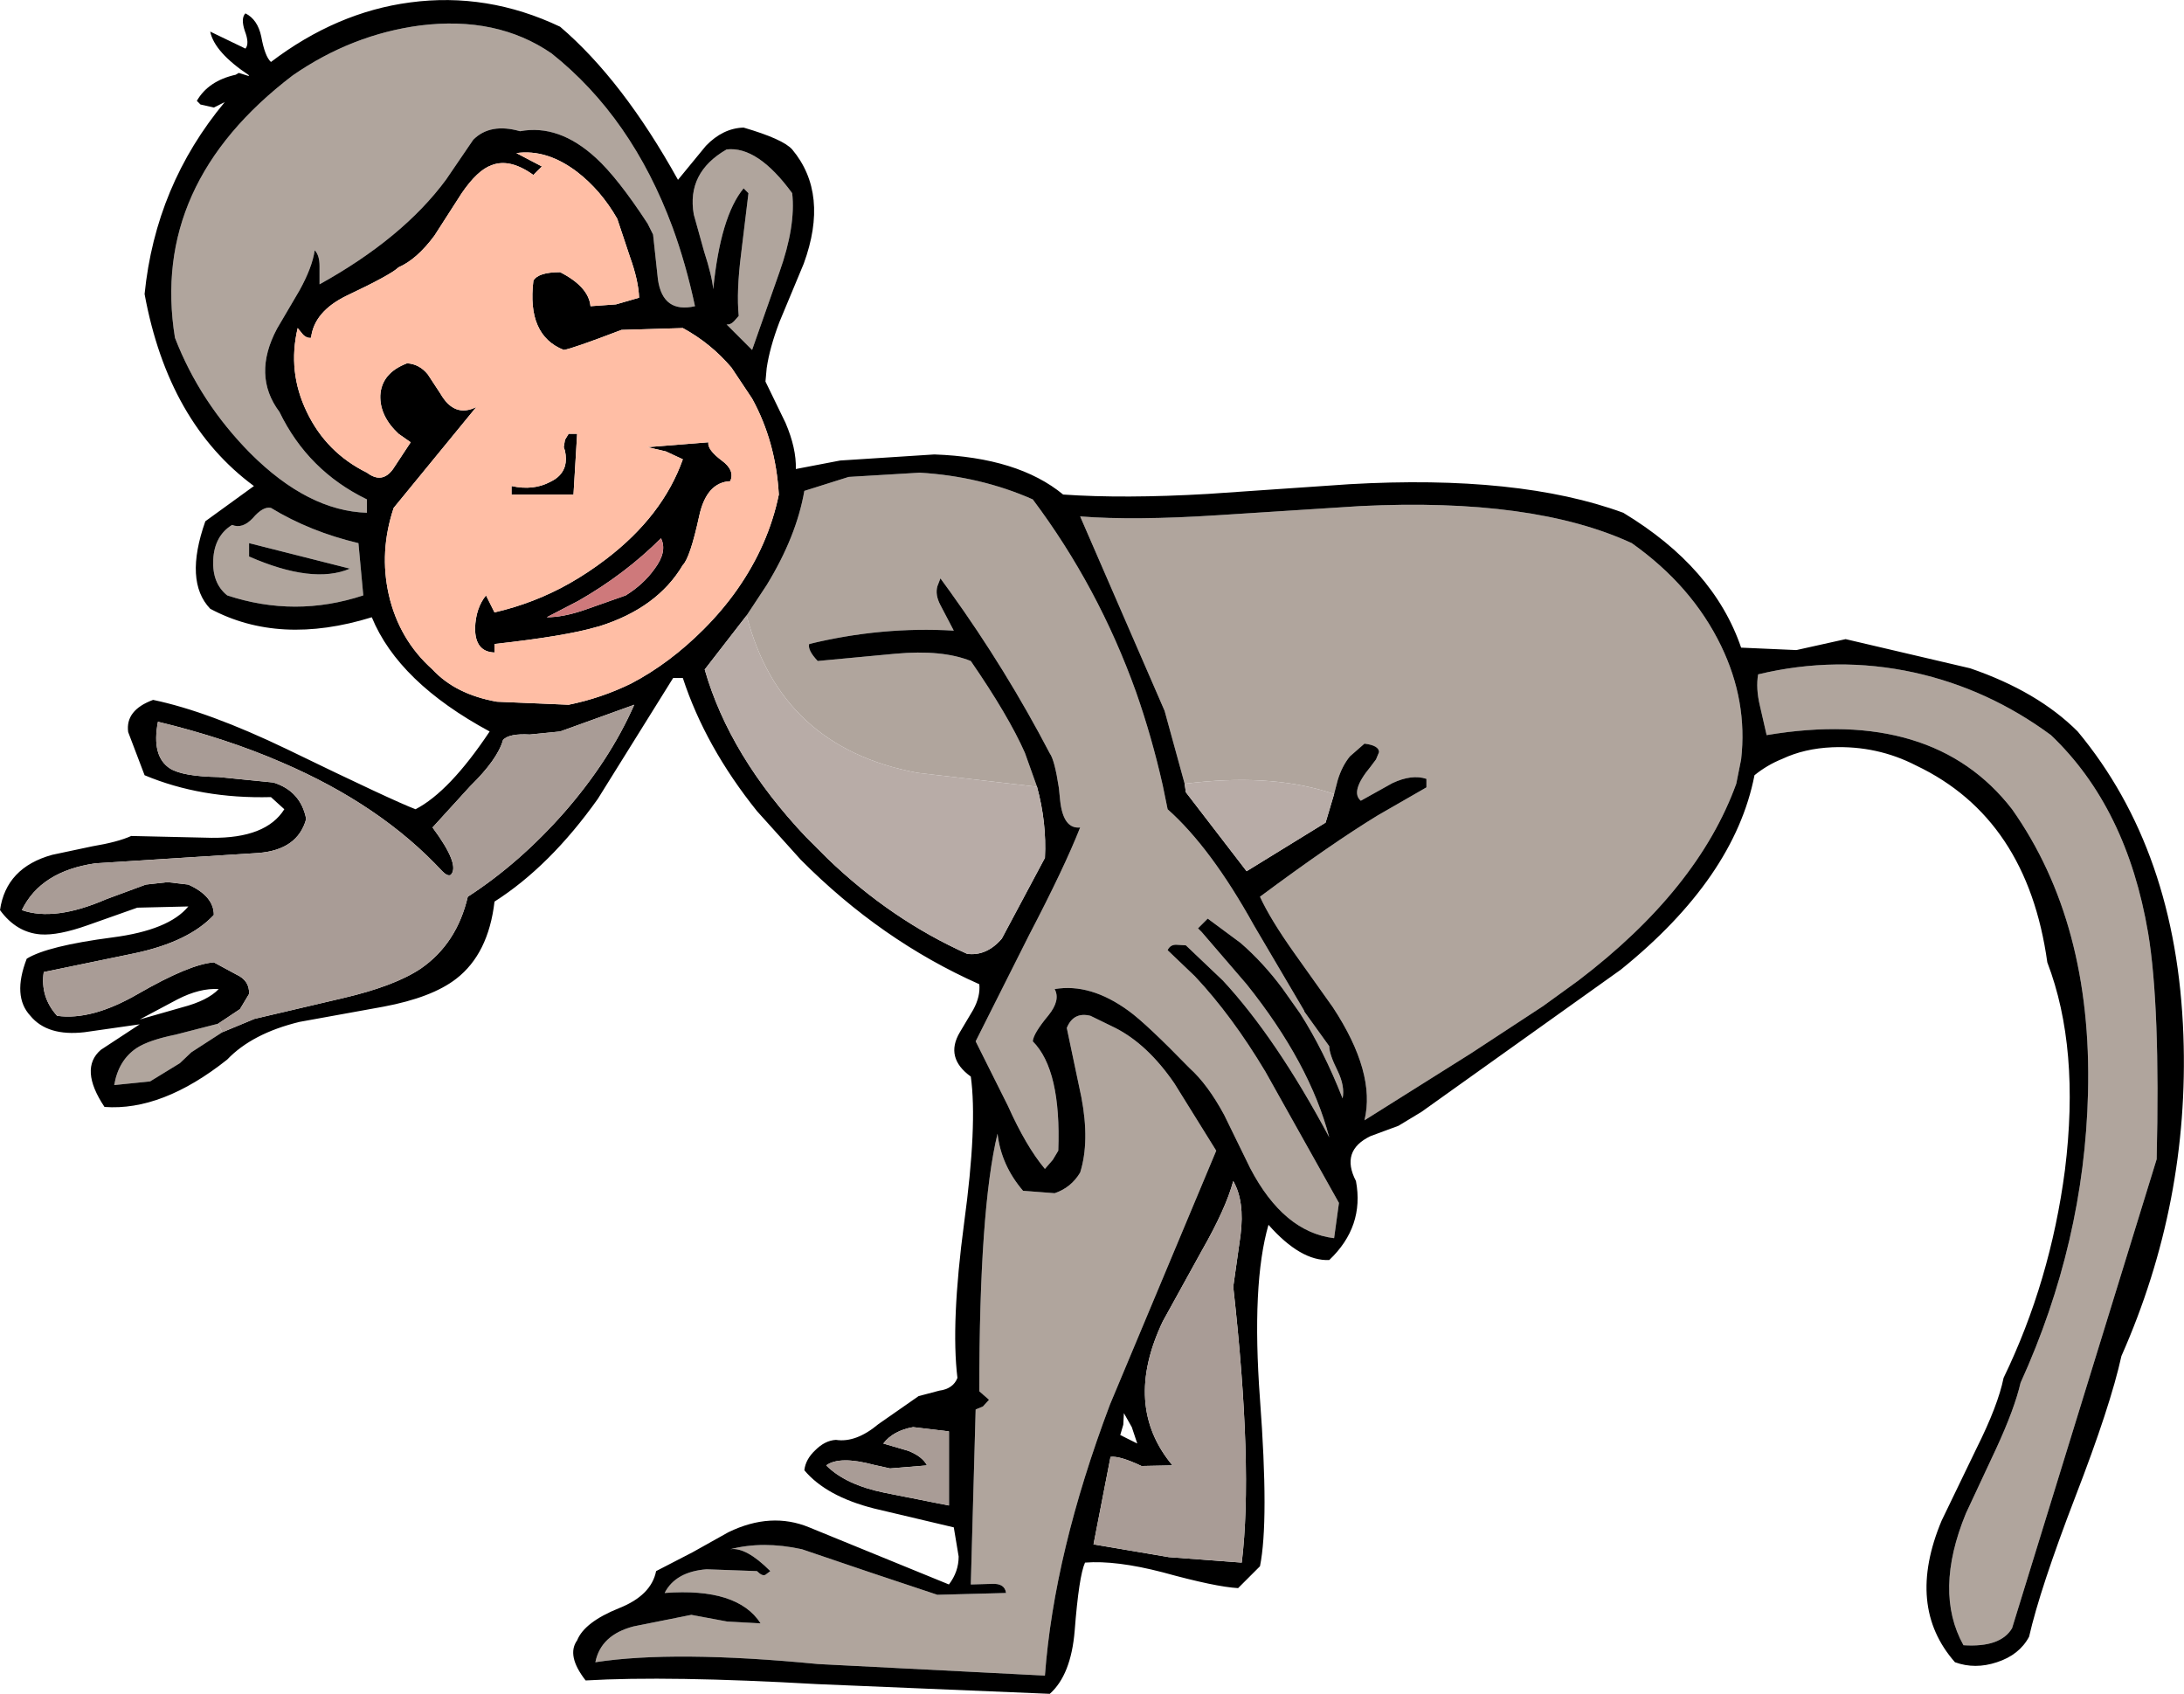 <?xml version="1.0" encoding="UTF-8" standalone="no"?>
<svg xmlns:xlink="http://www.w3.org/1999/xlink" height="139.4px" width="179.75px" xmlns="http://www.w3.org/2000/svg">
  <g transform="matrix(1.0, 0.0, 0.0, 1.0, 81.4, 75.9)">
    <path d="M16.1 -11.4 L14.45 -17.4 7.5 -33.4 Q11.95 -33.05 18.85 -33.5 L30.55 -34.25 Q44.8 -34.95 52.9 -31.2 57.85 -27.7 60.25 -22.75 62.45 -18.2 61.9 -13.4 L61.5 -11.4 Q58.35 -2.7 48.5 4.8 L45.6 6.9 39.65 10.8 30.9 16.3 Q31.85 12.4 28.3 7.0 L25.1 2.5 Q23.15 -0.25 22.3 -2.1 28.15 -6.45 32.0 -8.8 L36.0 -11.1 36.0 -11.8 Q34.8 -12.2 33.2 -11.45 L30.6 -10.0 Q29.7 -10.75 31.4 -12.8 L31.85 -13.4 32.1 -14.0 Q32.1 -14.55 30.9 -14.7 L29.7 -13.65 Q29.05 -12.85 28.7 -11.7 L28.4 -10.55 Q23.6 -12.2 17.0 -11.5 L16.1 -11.4 M-19.95 -25.25 L-18.3 -27.75 Q-15.85 -31.75 -15.2 -35.5 L-11.55 -36.65 -5.7 -37.0 Q-0.7 -36.7 3.6 -34.8 9.0 -27.6 12.1 -18.95 13.4 -15.25 14.3 -11.25 L14.7 -9.3 Q18.25 -6.15 21.8 0.25 L25.95 7.3 25.95 7.35 28.0 10.2 Q28.0 10.85 28.7 12.25 29.3 13.5 29.1 14.5 27.55 10.55 25.6 7.5 L24.15 5.45 Q22.55 3.3 20.7 1.7 L18.0 -0.3 17.2 0.5 17.5 0.8 21.2 5.1 Q26.4 11.6 28.0 17.7 23.65 9.55 19.25 4.8 L16.2 1.9 15.4 1.85 Q14.9 1.85 14.7 2.3 L16.95 4.45 Q20.0 7.7 22.75 12.3 L28.8 23.1 28.4 26.0 Q24.25 25.5 21.5 20.25 L19.35 15.85 Q18.0 13.35 16.5 12.0 12.95 8.35 11.5 7.3 8.35 5.0 5.4 5.5 5.9 6.4 4.9 7.65 3.65 9.15 3.6 9.8 5.95 12.15 5.7 18.8 L5.25 19.55 4.6 20.3 Q3.05 18.45 1.55 15.1 L-1.1 9.8 3.3 1.05 Q6.2 -4.5 7.5 -7.8 6.1 -7.65 5.85 -10.05 L5.75 -11.05 Q5.4 -13.35 5.0 -13.9 1.4 -20.8 -3.2 -27.2 L-4.0 -28.3 -4.25 -27.65 Q-4.45 -26.95 -4.0 -26.1 L-2.9 -24.0 Q-8.85 -24.35 -14.8 -22.9 -14.95 -22.4 -14.1 -21.5 L-7.7 -22.1 Q-3.85 -22.45 -1.5 -21.5 1.6 -17.0 2.95 -13.95 L3.95 -11.15 -5.9 -12.3 Q-17.15 -14.4 -19.95 -25.25 M63.45 -17.8 Q63.1 -19.25 63.3 -20.4 69.75 -21.95 76.15 -20.55 82.25 -19.2 87.4 -15.4 93.65 -9.45 95.4 0.9 96.4 6.9 96.1 19.5 L84.2 58.1 Q83.25 59.7 80.2 59.5 77.75 55.1 80.4 48.65 L82.9 43.3 Q84.4 40.05 84.9 37.9 90.15 26.35 90.45 14.05 90.8 0.05 84.2 -9.3 77.7 -17.7 64.0 -15.4 L63.45 -17.8 M8.35 7.7 L10.4 8.7 Q13.05 10.05 15.25 13.25 L18.7 18.8 9.95 39.7 Q5.35 51.9 4.6 62.0 L-14.05 61.05 Q-25.9 59.9 -32.4 60.9 -31.95 58.65 -29.25 57.95 L-24.5 57.0 -21.55 57.55 -18.8 57.7 Q-20.7 54.75 -26.7 55.2 -25.8 53.45 -23.25 53.25 L-19.1 53.4 Q-18.65 53.85 -18.4 53.7 L-18.0 53.4 Q-20.0 51.4 -21.3 51.6 -18.6 50.9 -15.4 51.6 L-9.8 53.5 -4.25 55.35 1.4 55.2 Q1.3 54.4 0.25 54.45 L-1.5 54.5 -1.1 40.1 -0.5 39.85 0.0 39.3 -0.8 38.6 Q-0.8 23.6 0.7 17.4 1.0 20.0 2.8 22.1 L5.4 22.3 Q6.75 21.85 7.5 20.6 8.3 18.05 7.6 14.4 L6.4 8.7 Q6.95 7.35 8.35 7.7 M-38.6 -65.1 Q-41.05 -65.8 -42.45 -64.4 L-44.7 -61.1 Q-48.25 -56.3 -55.1 -52.5 L-55.1 -54.0 Q-55.1 -54.9 -55.5 -55.3 -55.7 -53.9 -56.75 -52.0 L-58.6 -48.85 Q-60.65 -45.0 -58.4 -42.0 -56.05 -37.15 -51.2 -34.8 L-51.2 -33.7 Q-56.05 -33.85 -60.8 -38.6 -64.95 -42.8 -67.0 -48.1 -69.05 -60.75 -57.3 -69.7 -52.45 -73.05 -46.85 -73.8 -40.5 -74.6 -36.0 -71.5 -29.4 -66.25 -26.05 -57.2 -24.95 -54.2 -24.2 -50.7 -26.85 -50.1 -27.25 -52.9 L-27.65 -56.6 -28.1 -57.5 Q-30.55 -61.25 -32.35 -62.9 -35.4 -65.7 -38.6 -65.1 M-24.3 -58.25 Q-24.9 -61.7 -21.6 -63.6 -19.05 -63.9 -16.2 -60.0 -15.9 -57.3 -17.25 -53.5 L-19.5 -47.1 -21.6 -49.2 Q-21.3 -49.15 -21.0 -49.45 L-20.6 -49.9 Q-20.8 -51.9 -20.4 -55.05 L-19.8 -60.0 -20.2 -60.4 Q-22.1 -58.1 -22.7 -52.1 -22.8 -53.2 -23.45 -55.2 L-24.3 -58.25 M-51.5 -26.9 Q-57.1 -25.05 -62.7 -26.9 -63.95 -27.9 -63.85 -29.85 -63.75 -31.8 -62.3 -32.7 -61.45 -32.35 -60.6 -33.25 -59.75 -34.25 -59.1 -34.1 -55.9 -32.15 -51.9 -31.2 L-51.5 -26.9 M-60.9 -31.2 L-60.9 -30.1 Q-55.65 -27.8 -52.6 -29.1 L-60.9 -31.2 M-63.1 9.05 L-65.65 10.7 -66.6 11.6 -69.05 13.1 -72.0 13.4 Q-71.65 11.35 -70.15 10.35 -69.15 9.7 -66.95 9.25 L-63.45 8.35 -63.1 9.05" fill="#b0a59d" fill-rule="evenodd" stroke="none"/>
    <path d="M18.0 -35.25 L29.65 -36.05 Q43.6 -36.85 52.2 -33.7 59.65 -29.2 61.9 -22.6 L66.45 -22.4 70.5 -23.3 80.75 -20.9 Q86.3 -19.0 89.6 -15.7 97.75 -5.9 98.3 9.3 98.8 23.05 93.2 35.7 92.3 39.8 89.4 47.3 86.5 54.85 85.6 58.8 84.8 60.3 82.95 60.9 81.15 61.5 79.5 60.9 75.45 56.3 78.4 49.25 L81.25 43.35 Q83.05 39.75 83.5 37.5 87.35 29.55 88.55 20.4 89.8 10.35 87.1 3.3 85.45 -8.55 76.3 -12.9 73.1 -14.55 69.4 -14.4 67.1 -14.3 65.3 -13.45 64.05 -12.95 63.0 -12.1 61.35 -3.65 52.0 3.9 L35.6 15.6 33.7 16.75 31.4 17.6 Q28.9 18.8 30.2 21.3 30.9 25.05 28.0 27.8 25.65 27.9 23.0 24.9 21.6 29.75 22.3 39.25 23.05 49.3 22.3 53.0 L20.5 54.8 Q18.65 54.7 14.3 53.5 10.45 52.5 7.9 52.7 7.4 53.8 7.05 58.3 6.75 61.95 5.0 63.5 L-14.15 62.7 Q-26.4 62.0 -33.2 62.4 -34.8 60.35 -33.9 59.1 -33.3 57.6 -30.45 56.45 -27.8 55.4 -27.4 53.4 L-24.4 51.85 -21.45 50.2 Q-17.95 48.5 -14.8 49.8 L-3.3 54.5 Q-2.5 53.45 -2.5 52.2 L-2.9 49.8 -9.45 48.25 Q-13.4 47.25 -15.2 45.1 -15.1 44.2 -14.3 43.45 -13.5 42.65 -12.6 42.6 -10.95 42.85 -9.1 41.3 L-5.8 39.0 -4.1 38.55 Q-2.95 38.4 -2.6 37.5 -3.15 33.0 -2.05 24.75 -0.95 16.65 -1.5 12.7 -3.65 11.15 -2.4 9.05 L-1.3 7.2 Q-0.7 6.1 -0.8 5.1 -8.9 1.5 -15.5 -5.15 L-19.1 -9.15 Q-23.35 -14.45 -25.2 -20.1 L-26.0 -20.1 -32.2 -10.15 Q-36.15 -4.6 -40.7 -1.7 -41.2 2.6 -43.85 4.65 -45.85 6.2 -49.85 6.95 L-56.75 8.2 Q-60.65 9.15 -62.7 11.3 -68.05 15.55 -72.8 15.2 -74.9 12.05 -73.1 10.5 L-69.9 8.4 -74.45 9.05 Q-77.5 9.4 -78.9 7.7 -80.4 6.1 -79.2 3.0 -77.5 1.95 -72.15 1.25 -67.5 0.65 -65.9 -1.3 L-70.1 -1.2 -74.2 0.25 Q-76.6 1.1 -78.05 1.0 -80.05 0.85 -81.4 -1.0 -80.9 -4.5 -77.1 -5.55 L-73.8 -6.25 Q-71.7 -6.6 -70.6 -7.1 L-64.0 -6.95 Q-59.5 -6.9 -58.0 -9.3 L-59.1 -10.3 Q-64.85 -10.15 -69.5 -12.1 L-70.85 -15.65 Q-71.1 -17.45 -68.8 -18.3 -64.25 -17.35 -57.8 -14.25 -49.05 -10.0 -47.2 -9.3 -44.4 -10.75 -41.1 -15.7 -48.6 -19.75 -50.8 -25.1 -58.4 -22.75 -64.1 -25.8 -66.25 -28.05 -64.5 -33.0 L-60.5 -35.9 Q-67.55 -41.1 -69.5 -51.7 -68.6 -60.65 -62.9 -67.5 L-63.8 -67.05 -64.9 -67.3 -65.2 -67.6 Q-64.25 -69.25 -62.0 -69.75 L-61.75 -69.9 -60.95 -69.65 -60.9 -69.7 Q-63.75 -71.6 -64.1 -73.3 L-61.2 -71.9 Q-60.85 -72.3 -61.25 -73.35 -61.6 -74.4 -61.2 -74.8 -60.2 -74.3 -59.9 -72.9 -59.6 -71.25 -59.1 -70.8 -53.7 -74.9 -47.65 -75.7 -41.3 -76.55 -35.3 -73.7 -30.15 -69.3 -25.6 -61.1 L-23.3 -63.9 Q-21.9 -65.35 -20.2 -65.4 -16.95 -64.45 -16.2 -63.6 -13.15 -59.95 -15.25 -54.2 L-17.25 -49.4 Q-18.05 -47.3 -18.3 -45.6 L-18.4 -44.5 -16.75 -41.1 Q-15.85 -39.0 -15.9 -37.3 L-12.25 -38.0 -4.5 -38.5 Q2.4 -38.25 6.1 -35.2 11.1 -34.85 18.0 -35.25 M28.4 -10.55 L28.7 -11.7 Q29.05 -12.85 29.7 -13.65 L30.9 -14.7 Q32.1 -14.55 32.1 -14.0 L31.85 -13.4 31.4 -12.8 Q29.7 -10.75 30.6 -10.0 L33.2 -11.45 Q34.8 -12.2 36.0 -11.8 L36.0 -11.1 32.0 -8.8 Q28.15 -6.45 22.3 -2.1 23.15 -0.25 25.1 2.5 L28.3 7.0 Q31.85 12.4 30.9 16.3 L39.65 10.8 45.6 6.9 48.5 4.8 Q58.35 -2.7 61.5 -11.4 L61.9 -13.4 Q62.45 -18.2 60.25 -22.75 57.85 -27.7 52.9 -31.2 44.8 -34.95 30.55 -34.25 L18.85 -33.5 Q11.95 -33.05 7.5 -33.4 L14.45 -17.4 16.1 -11.4 16.2 -10.7 21.2 -4.2 27.7 -8.2 28.4 -10.55 M-19.95 -25.25 L-23.4 -20.8 Q-21.35 -13.65 -15.05 -7.0 L-13.3 -5.25 Q-8.05 -0.2 -1.8 2.6 -0.2 2.8 1.05 1.35 L4.6 -5.3 Q4.75 -8.2 3.95 -11.15 L2.95 -13.95 Q1.6 -17.0 -1.5 -21.5 -3.85 -22.45 -7.7 -22.1 L-14.1 -21.5 Q-14.95 -22.4 -14.8 -22.9 -8.85 -24.35 -2.9 -24.0 L-4.0 -26.1 Q-4.45 -26.95 -4.25 -27.65 L-4.0 -28.3 -3.2 -27.2 Q1.4 -20.8 5.0 -13.9 5.4 -13.35 5.75 -11.05 L5.85 -10.05 Q6.1 -7.65 7.5 -7.8 6.2 -4.5 3.3 1.05 L-1.1 9.8 1.55 15.1 Q3.05 18.45 4.6 20.3 L5.25 19.55 5.7 18.8 Q5.95 12.15 3.6 9.8 3.65 9.15 4.9 7.65 5.9 6.4 5.4 5.5 8.35 5.0 11.5 7.3 12.95 8.35 16.5 12.0 18.0 13.35 19.35 15.85 L21.5 20.25 Q24.25 25.5 28.4 26.0 L28.8 23.1 22.75 12.3 Q20.0 7.7 16.95 4.45 L14.7 2.3 Q14.9 1.85 15.4 1.85 L16.2 1.9 19.25 4.8 Q23.65 9.55 28.0 17.7 26.4 11.6 21.2 5.1 L17.5 0.8 17.2 0.5 18.0 -0.3 20.7 1.7 Q22.55 3.3 24.15 5.45 L25.6 7.5 Q27.55 10.55 29.1 14.5 29.3 13.5 28.7 12.25 28.0 10.85 28.0 10.2 L25.95 7.35 25.95 7.3 21.8 0.25 Q18.25 -6.15 14.7 -9.3 L14.3 -11.25 Q13.4 -15.25 12.1 -18.95 9.0 -27.6 3.6 -34.8 -0.7 -36.7 -5.7 -37.0 L-11.55 -36.65 -15.2 -35.5 Q-15.85 -31.75 -18.3 -27.75 L-19.95 -25.25 M8.35 7.7 Q6.95 7.35 6.4 8.7 L7.6 14.4 Q8.3 18.05 7.5 20.6 6.75 21.85 5.4 22.3 L2.8 22.1 Q1.0 20.0 0.7 17.4 -0.8 23.6 -0.8 38.6 L0.0 39.3 -0.5 39.85 -1.1 40.1 -1.5 54.5 0.25 54.45 Q1.3 54.4 1.4 55.2 L-4.25 55.35 -9.8 53.5 -15.4 51.6 Q-18.6 50.9 -21.3 51.6 -20.0 51.4 -18.0 53.4 L-18.4 53.7 Q-18.65 53.85 -19.1 53.4 L-23.25 53.25 Q-25.8 53.45 -26.7 55.2 -20.7 54.75 -18.8 57.7 L-21.55 57.55 -24.5 57.0 -29.25 57.95 Q-31.95 58.65 -32.4 60.9 -25.9 59.9 -14.05 61.05 L4.6 62.0 Q5.35 51.9 9.95 39.7 L18.7 18.8 15.25 13.25 Q13.05 10.05 10.4 8.7 L8.35 7.7 M63.45 -17.8 L64.0 -15.4 Q77.7 -17.7 84.2 -9.3 90.8 0.05 90.45 14.05 90.15 26.35 84.9 37.9 84.4 40.05 82.9 43.3 L80.4 48.65 Q77.75 55.1 80.2 59.5 83.25 59.7 84.2 58.1 L96.1 19.5 Q96.4 6.9 95.4 0.9 93.65 -9.45 87.4 -15.4 82.25 -19.2 76.15 -20.55 69.75 -21.95 63.3 -20.4 63.1 -19.25 63.45 -17.8 M17.5 27.05 L14.3 32.85 Q11.0 39.8 15.1 44.7 L12.55 44.75 Q10.75 43.9 10.0 44.0 L8.6 51.2 14.8 52.25 20.8 52.7 Q21.75 44.85 20.1 30.0 L20.7 25.75 Q21.05 22.95 20.1 21.3 19.5 23.55 17.5 27.05 M12.2 42.9 L11.75 41.55 11.1 40.4 11.05 41.35 10.8 42.2 12.2 42.9 M-38.6 -65.1 Q-35.4 -65.7 -32.35 -62.9 -30.55 -61.25 -28.1 -57.5 L-27.65 -56.6 -27.25 -52.9 Q-26.85 -50.1 -24.2 -50.7 -24.95 -54.2 -26.05 -57.2 -29.4 -66.25 -36.0 -71.5 -40.5 -74.6 -46.85 -73.8 -52.45 -73.05 -57.3 -69.7 -69.05 -60.75 -67.0 -48.1 -64.95 -42.8 -60.8 -38.6 -56.05 -33.85 -51.2 -33.7 L-51.2 -34.8 Q-56.05 -37.15 -58.4 -42.0 -60.65 -45.0 -58.6 -48.85 L-56.75 -52.0 Q-55.7 -53.9 -55.5 -55.3 -55.1 -54.9 -55.1 -54.0 L-55.1 -52.5 Q-48.25 -56.3 -44.7 -61.1 L-42.45 -64.4 Q-41.05 -65.8 -38.6 -65.1 M-38.9 -63.3 L-36.8 -62.2 -37.5 -61.5 Q-39.45 -62.9 -40.95 -62.3 -42.1 -61.9 -43.4 -60.0 L-45.65 -56.5 Q-47.1 -54.55 -48.6 -53.9 -49.2 -53.3 -52.9 -51.55 -55.55 -50.25 -55.8 -48.1 -56.15 -48.05 -56.45 -48.35 L-56.9 -48.9 Q-57.75 -45.3 -56.15 -42.0 -54.55 -38.65 -51.2 -37.0 -49.95 -36.05 -49.05 -37.3 L-47.6 -39.5 -48.6 -40.2 Q-50.15 -41.65 -50.1 -43.35 -50.0 -45.2 -47.9 -46.0 -46.9 -45.95 -46.2 -45.1 L-45.15 -43.5 Q-44.0 -41.5 -42.2 -42.4 L-49.0 -34.1 Q-50.2 -30.5 -49.4 -26.95 -48.55 -23.25 -45.8 -20.8 -43.9 -18.75 -40.5 -18.15 L-34.6 -17.9 Q-31.9 -18.45 -29.45 -19.65 -26.3 -21.3 -23.5 -24.1 -21.95 -25.65 -20.75 -27.35 -18.15 -31.05 -17.3 -35.2 -17.55 -39.55 -19.5 -43.1 L-21.2 -45.65 Q-22.9 -47.65 -25.2 -48.9 L-30.25 -48.75 Q-34.3 -47.2 -35.0 -47.1 -38.05 -48.3 -37.5 -52.8 -37.1 -53.5 -35.3 -53.5 -32.95 -52.3 -32.8 -50.7 L-30.7 -50.85 -28.8 -51.4 Q-28.85 -52.8 -29.55 -54.75 L-30.6 -57.9 Q-31.95 -60.25 -33.9 -61.75 -36.4 -63.65 -38.9 -63.3 M-51.5 -26.9 L-51.9 -31.2 Q-55.9 -32.15 -59.1 -34.1 -59.75 -34.25 -60.6 -33.25 -61.45 -32.35 -62.3 -32.7 -63.75 -31.8 -63.85 -29.85 -63.95 -27.9 -62.7 -26.9 -57.1 -25.05 -51.5 -26.9 M-24.3 -58.25 L-23.45 -55.2 Q-22.8 -53.2 -22.7 -52.1 -22.1 -58.1 -20.2 -60.4 L-19.8 -60.0 -20.4 -55.05 Q-20.8 -51.9 -20.6 -49.9 L-21.0 -49.45 Q-21.3 -49.15 -21.6 -49.2 L-19.5 -47.1 -17.25 -53.5 Q-15.9 -57.3 -16.2 -60.0 -19.05 -63.9 -21.6 -63.6 -24.9 -61.7 -24.3 -58.25 M-40.7 -25.5 Q-37.45 -26.25 -34.6 -27.85 -33.0 -28.75 -31.5 -29.9 -26.85 -33.45 -25.2 -38.1 L-26.6 -38.75 -28.1 -39.1 -23.1 -39.5 Q-23.2 -38.9 -22.0 -38.0 -20.9 -37.2 -21.3 -36.3 -23.25 -36.2 -23.85 -33.45 -24.6 -30.0 -25.2 -29.4 -27.3 -25.85 -32.1 -24.35 L-32.3 -24.3 Q-34.85 -23.55 -40.7 -22.9 L-40.7 -22.2 Q-42.3 -22.25 -42.3 -24.2 -42.25 -25.85 -41.4 -26.9 L-40.7 -25.5 M-60.9 -31.2 L-52.6 -29.1 Q-55.65 -27.8 -60.9 -30.1 L-60.9 -31.2 M-63.1 9.05 L-60.45 7.95 -53.2 6.25 Q-48.9 5.25 -46.75 3.8 -43.8 1.75 -42.9 -2.1 -38.65 -4.85 -34.95 -9.05 -31.2 -13.35 -29.2 -17.9 L-35.3 -15.7 -37.8 -15.45 Q-39.5 -15.55 -40.0 -15.0 -40.45 -13.4 -42.7 -11.2 L-45.8 -7.8 Q-43.5 -4.7 -44.3 -3.9 -44.55 -3.75 -45.0 -4.2 -50.05 -9.65 -58.2 -13.15 -62.8 -15.15 -68.4 -16.5 -68.95 -13.65 -67.4 -12.65 -66.35 -12.0 -63.4 -11.95 L-58.9 -11.5 Q-56.65 -10.8 -56.2 -8.5 -56.9 -5.95 -60.15 -5.7 L-73.55 -4.85 Q-78.05 -4.2 -79.6 -1.0 -76.9 -0.05 -72.65 -1.9 L-69.4 -3.1 -67.6 -3.3 -65.9 -3.1 Q-63.8 -2.15 -63.8 -0.6 -65.85 1.6 -70.3 2.55 L-77.8 4.1 Q-78.1 6.15 -76.7 7.7 -73.85 8.1 -70.05 5.9 -65.8 3.45 -63.8 3.3 L-61.95 4.3 Q-60.85 4.8 -60.9 5.9 L-61.65 7.15 -63.45 8.35 -66.95 9.25 Q-69.15 9.7 -70.15 10.35 -71.65 11.35 -72.0 13.4 L-69.05 13.1 -66.6 11.6 -65.65 10.7 -63.1 9.05 M-35.0 -39.1 L-34.9 -39.7 -34.6 -40.2 -33.9 -40.2 -34.2 -35.2 -39.3 -35.2 -39.3 -35.9 Q-37.5 -35.5 -36.1 -36.25 -35.15 -36.7 -34.9 -37.55 -34.75 -38.1 -34.9 -38.8 L-35.0 -39.1 M-33.8 -26.45 L-36.4 -25.1 Q-35.05 -25.1 -33.3 -25.7 L-29.9 -26.9 Q-28.45 -27.8 -27.55 -29.05 -26.45 -30.5 -27.0 -31.6 -29.95 -28.65 -33.8 -26.45 M-6.25 41.55 Q-7.9 41.85 -8.7 42.9 L-6.65 43.5 Q-5.5 43.95 -5.1 44.7 L-8.15 44.95 -9.5 44.65 Q-12.3 43.9 -13.4 44.7 -11.8 46.3 -8.6 46.95 L-3.3 48.0 -3.3 41.9 -6.25 41.55 M-66.8 6.35 L-69.9 8.0 -66.4 7.0 Q-64.3 6.45 -63.4 5.5 -64.95 5.4 -66.8 6.35" fill="#000000" fill-rule="evenodd" stroke="none"/>
    <path d="M17.5 27.05 Q19.5 23.55 20.1 21.3 21.05 22.95 20.7 25.75 L20.1 30.0 Q21.75 44.85 20.8 52.7 L14.8 52.25 8.6 51.2 10.0 44.0 Q10.75 43.9 12.55 44.75 L15.1 44.7 Q11.0 39.8 14.3 32.85 L17.5 27.05 M-63.45 8.35 L-61.65 7.15 -60.9 5.9 Q-60.85 4.8 -61.95 4.3 L-63.8 3.3 Q-65.8 3.45 -70.05 5.9 -73.85 8.1 -76.7 7.7 -78.1 6.15 -77.8 4.1 L-70.3 2.55 Q-65.85 1.6 -63.8 -0.6 -63.8 -2.15 -65.9 -3.1 L-67.6 -3.3 -69.4 -3.1 -72.65 -1.9 Q-76.9 -0.05 -79.6 -1.0 -78.05 -4.2 -73.55 -4.85 L-60.15 -5.7 Q-56.9 -5.95 -56.2 -8.5 -56.65 -10.8 -58.9 -11.5 L-63.4 -11.95 Q-66.35 -12.0 -67.4 -12.65 -68.95 -13.65 -68.4 -16.5 -62.8 -15.15 -58.2 -13.15 -50.05 -9.65 -45.0 -4.2 -44.55 -3.75 -44.3 -3.9 -43.5 -4.7 -45.8 -7.8 L-42.7 -11.2 Q-40.45 -13.4 -40.0 -15.0 -39.5 -15.55 -37.8 -15.45 L-35.3 -15.7 -29.2 -17.9 Q-31.2 -13.35 -34.95 -9.05 -38.65 -4.85 -42.9 -2.1 -43.8 1.75 -46.75 3.8 -48.9 5.25 -53.2 6.25 L-60.45 7.95 -63.1 9.05 -63.45 8.35 M-6.25 41.55 L-3.3 41.9 -3.3 48.0 -8.6 46.95 Q-11.8 46.3 -13.4 44.7 -12.3 43.9 -9.5 44.65 L-8.15 44.95 -5.1 44.7 Q-5.5 43.95 -6.65 43.5 L-8.7 42.9 Q-7.9 41.85 -6.25 41.55" fill="#a99c96" fill-rule="evenodd" stroke="none"/>
    <path d="M28.4 -10.55 L27.7 -8.2 21.2 -4.2 16.2 -10.7 16.1 -11.4 17.0 -11.5 Q23.6 -12.2 28.4 -10.55 M3.95 -11.15 Q4.75 -8.2 4.6 -5.3 L1.05 1.35 Q-0.2 2.8 -1.8 2.6 -8.05 -0.2 -13.3 -5.25 L-15.05 -7.0 Q-21.35 -13.65 -23.4 -20.8 L-19.95 -25.25 Q-17.15 -14.4 -5.9 -12.3 L3.95 -11.15" fill="#b8aca7" fill-rule="evenodd" stroke="none"/>
    <path d="M-38.9 -63.3 Q-36.4 -63.65 -33.9 -61.75 -31.95 -60.25 -30.6 -57.9 L-29.55 -54.75 Q-28.85 -52.8 -28.8 -51.4 L-30.7 -50.85 -32.8 -50.7 Q-32.95 -52.3 -35.3 -53.5 -37.1 -53.5 -37.5 -52.8 -38.05 -48.3 -35.0 -47.1 -34.3 -47.2 -30.25 -48.75 L-25.2 -48.9 Q-22.9 -47.65 -21.2 -45.65 L-19.5 -43.1 Q-17.55 -39.55 -17.3 -35.2 -18.15 -31.05 -20.75 -27.35 -21.95 -25.65 -23.5 -24.1 -26.3 -21.3 -29.45 -19.65 -31.9 -18.45 -34.6 -17.9 L-40.5 -18.15 Q-43.9 -18.75 -45.8 -20.8 -48.55 -23.25 -49.4 -26.95 -50.2 -30.5 -49.0 -34.1 L-42.2 -42.4 Q-44.0 -41.5 -45.15 -43.5 L-46.2 -45.1 Q-46.9 -45.95 -47.9 -46.0 -50.0 -45.2 -50.1 -43.35 -50.15 -41.65 -48.6 -40.2 L-47.6 -39.5 -49.05 -37.3 Q-49.95 -36.05 -51.2 -37.0 -54.55 -38.65 -56.15 -42.0 -57.75 -45.3 -56.9 -48.9 L-56.45 -48.35 Q-56.15 -48.05 -55.8 -48.1 -55.55 -50.25 -52.9 -51.55 -49.2 -53.3 -48.6 -53.9 -47.1 -54.55 -45.65 -56.5 L-43.4 -60.0 Q-42.1 -61.9 -40.95 -62.3 -39.45 -62.9 -37.5 -61.5 L-36.8 -62.2 -38.9 -63.3 M-40.7 -25.5 L-41.4 -26.9 Q-42.25 -25.85 -42.3 -24.2 -42.3 -22.25 -40.7 -22.2 L-40.7 -22.9 Q-34.85 -23.55 -32.3 -24.3 L-32.1 -24.35 Q-27.3 -25.85 -25.2 -29.4 -24.6 -30.0 -23.85 -33.45 -23.25 -36.2 -21.3 -36.3 -20.9 -37.2 -22.0 -38.0 -23.2 -38.9 -23.1 -39.5 L-28.1 -39.1 -26.6 -38.75 -25.2 -38.1 Q-26.85 -33.45 -31.5 -29.9 -33.0 -28.75 -34.6 -27.85 -37.45 -26.25 -40.7 -25.5 M-35.0 -39.1 L-34.9 -38.8 Q-34.75 -38.1 -34.9 -37.55 -35.15 -36.7 -36.1 -36.25 -37.5 -35.5 -39.3 -35.9 L-39.3 -35.2 -34.2 -35.2 -33.9 -40.2 -34.6 -40.2 -34.9 -39.7 -35.0 -39.1" fill="#ffbea5" fill-rule="evenodd" stroke="none"/>
    <path d="M-33.8 -26.45 Q-29.95 -28.65 -27.0 -31.6 -26.45 -30.5 -27.55 -29.05 -28.45 -27.8 -29.9 -26.9 L-33.3 -25.7 Q-35.05 -25.1 -36.4 -25.1 L-33.8 -26.45" fill="#ce797b" fill-rule="evenodd" stroke="none"/>
  </g>
</svg>
